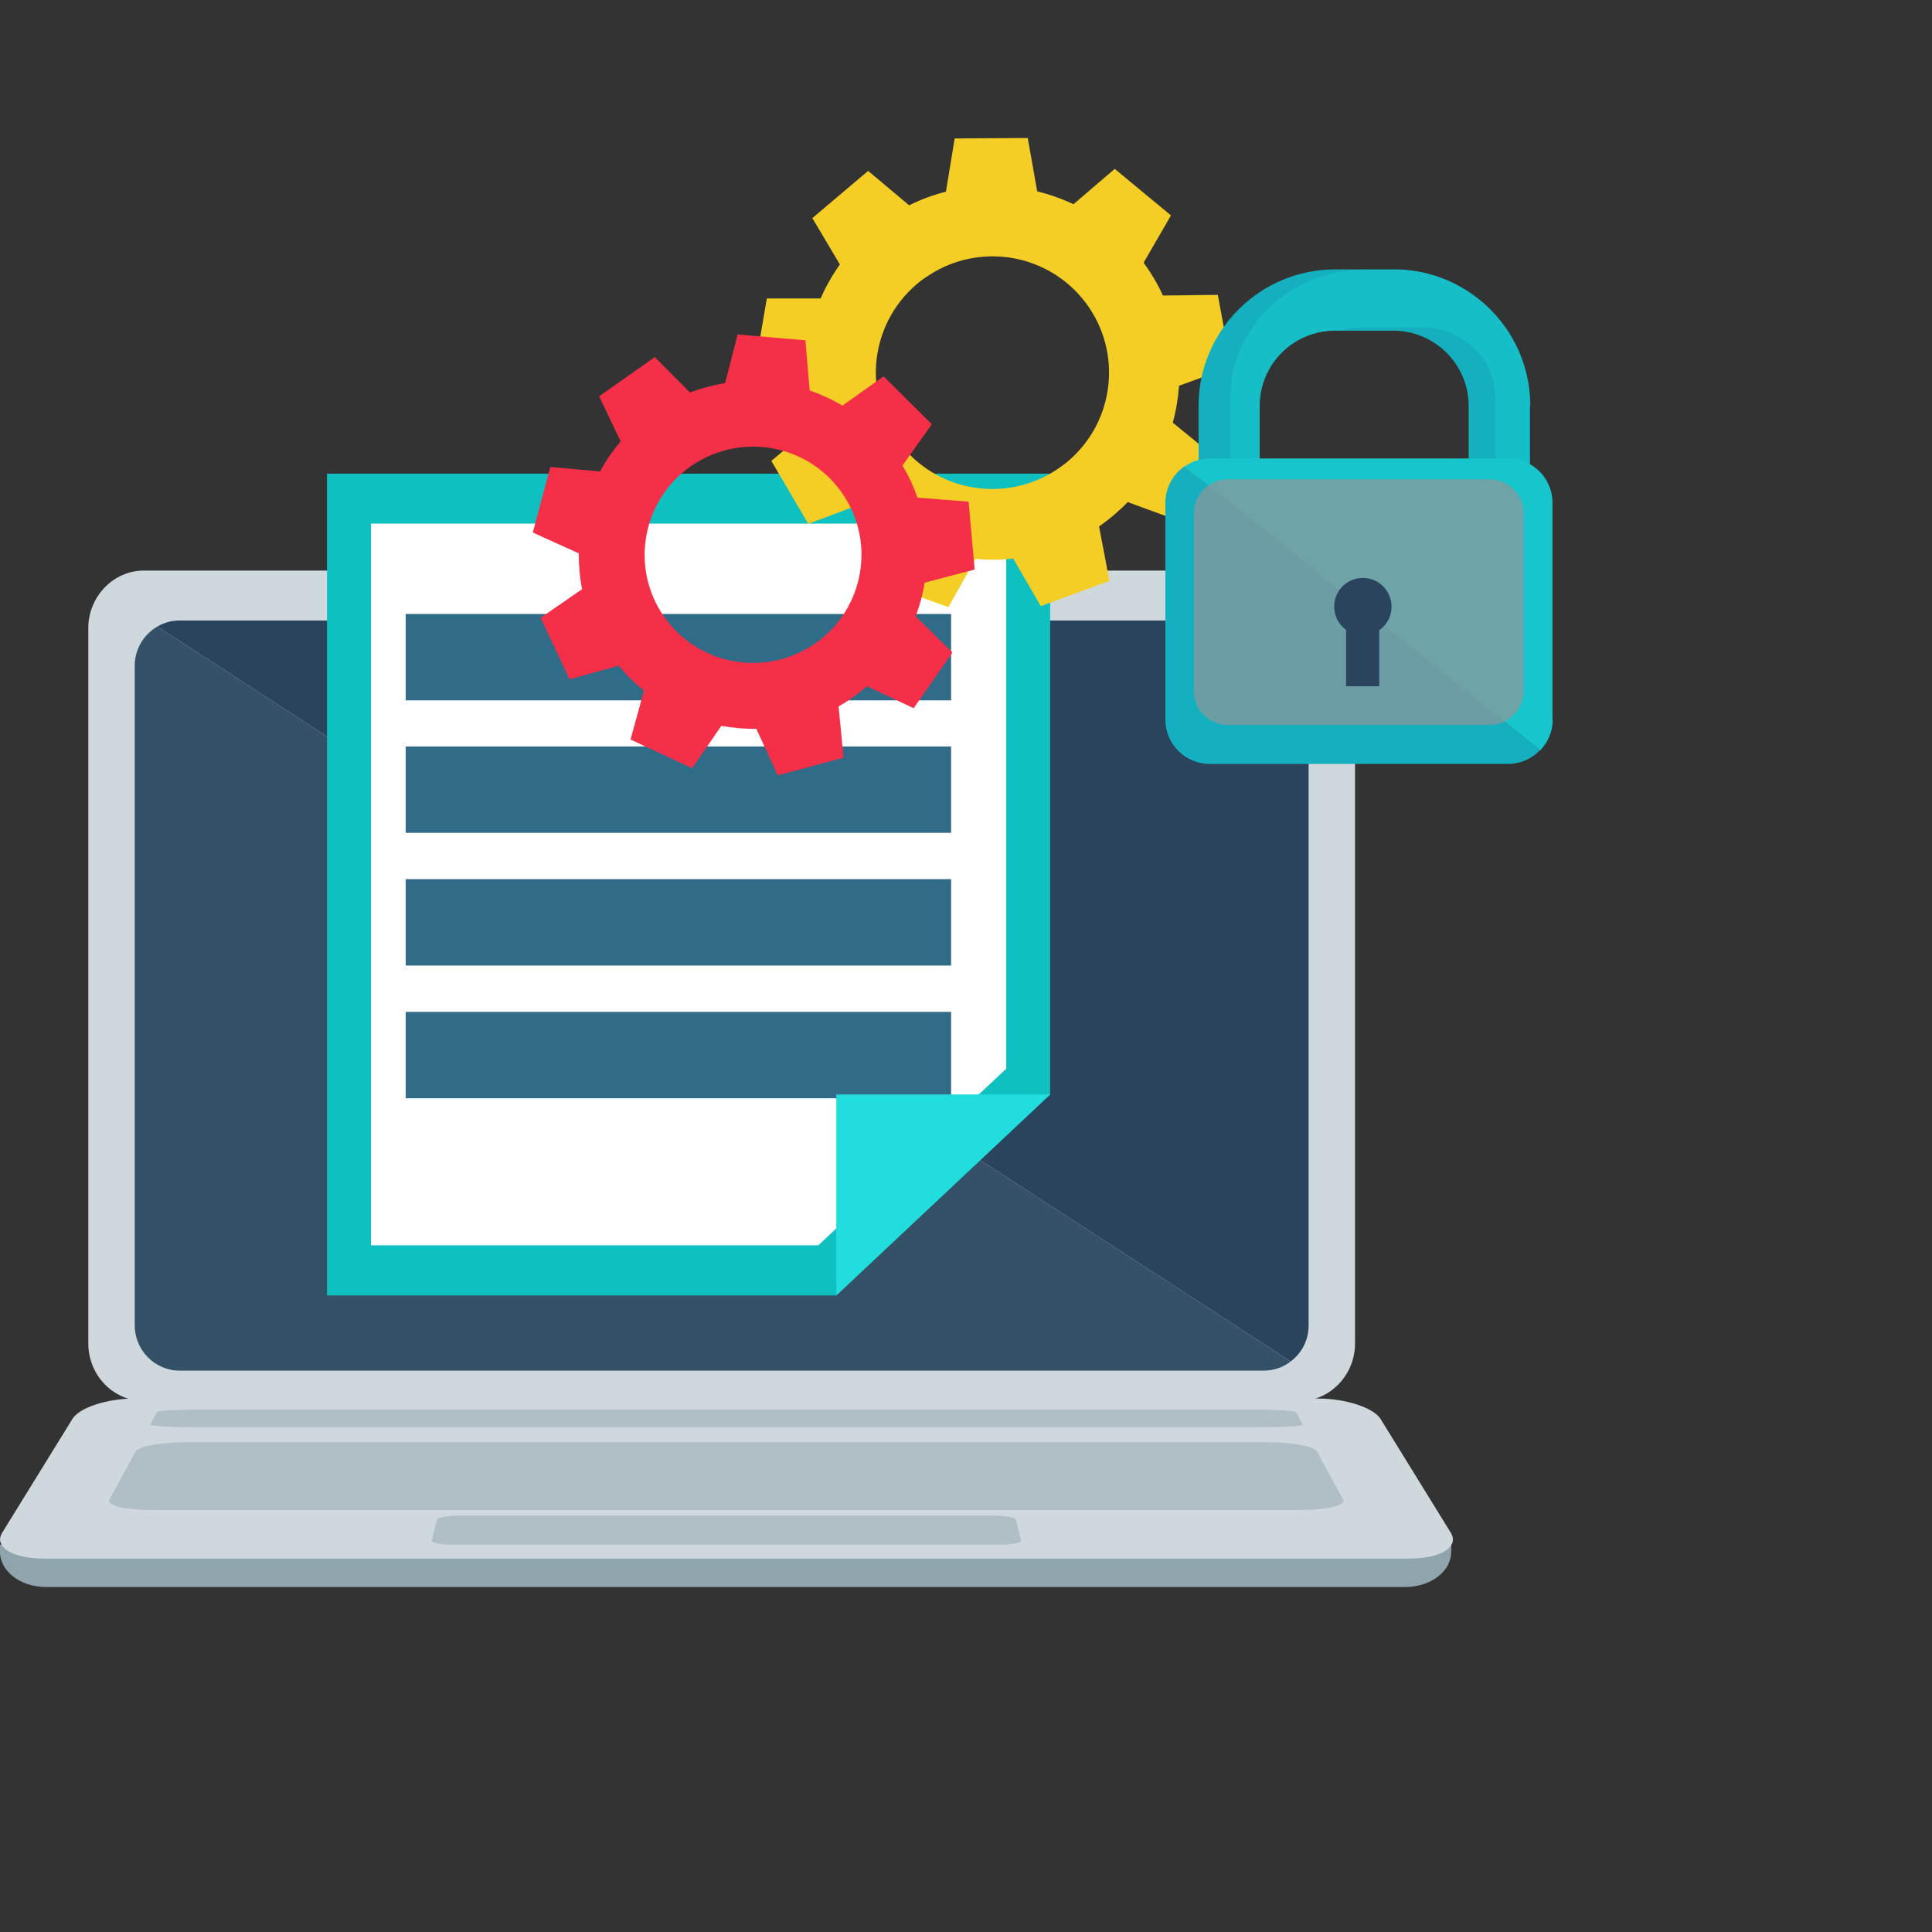 <svg width="56" height="56" viewBox="0 0 56 56" fill="none" xmlns="http://www.w3.org/2000/svg">
<rect x="0" y="0" width="56" height="56" fill="#333333" stroke="none"/>
<path d="M37.665 16.538H4.171C3.288 16.538 2.56 17.291 2.56 18.205V38.943C2.56 39.864 3.288 40.61 4.171 40.61H37.665C38.548 40.61 39.276 39.857 39.276 38.943V18.205C39.276 17.284 38.548 16.538 37.665 16.538Z" fill="#CFD8DC"/>
<path d="M5.204 17.985H36.632C37.346 17.985 37.931 18.575 37.931 19.295V38.417C37.931 38.845 37.73 39.222 37.411 39.462L4.561 18.16C4.749 18.05 4.97 17.985 5.204 17.985Z" fill="#2A445D"/>
<path d="M4.561 18.16L37.411 39.462C37.197 39.63 36.924 39.728 36.632 39.728H5.204C4.49 39.728 3.905 39.137 3.905 38.417V19.295C3.905 18.809 4.171 18.387 4.561 18.16Z" fill="#355168"/>
<path d="M42.07 44.956L42.05 44.424L0 44.774V44.982C0 45.546 0.598 46 1.325 46H40.738C41.485 46 42.089 45.526 42.063 44.949L42.07 44.956Z" fill="#90A4AE"/>
<path d="M38.217 40.538H3.898C3.106 40.538 2.3 40.798 2.099 41.129L0.065 44.424C-0.188 44.832 0.351 45.176 1.261 45.176H40.855C41.771 45.176 42.304 44.832 42.05 44.424L40.017 41.129C39.815 40.804 39.003 40.538 38.217 40.538Z" fill="#CFD8DC"/>
<path d="M36.723 41.803H5.393C4.672 41.803 4.015 41.926 3.931 42.069L3.171 43.47C3.08 43.632 3.639 43.769 4.405 43.769H37.697C38.464 43.769 39.023 43.632 38.932 43.47L38.172 42.069C38.094 41.92 37.437 41.803 36.71 41.803H36.723Z" fill="#B0BEC5"/>
<path d="M36.248 40.856H5.86C5.159 40.856 4.567 40.889 4.548 40.928L4.353 41.291C4.334 41.33 4.899 41.369 5.607 41.369H36.508C37.223 41.369 37.788 41.336 37.762 41.291L37.567 40.928C37.547 40.889 36.956 40.856 36.255 40.856H36.248Z" fill="#B0BEC5"/>
<path d="M28.77 43.931H13.339C12.981 43.931 12.676 43.983 12.663 44.047L12.514 44.651C12.494 44.716 12.78 44.774 13.144 44.774H28.965C29.328 44.774 29.614 44.716 29.595 44.651L29.445 44.047C29.433 43.983 29.127 43.931 28.77 43.931Z" fill="#B0BEC5"/>
<path d="M30.44 13.73H9.479V37.548H24.241L30.44 31.723V13.73Z" fill="#0EC0C0"/>
<path d="M29.166 15.176H10.753V36.095H23.721L29.166 30.977V15.176Z" fill="white"/>
<path d="M27.568 25.483H11.76V27.987H27.568V25.483Z" fill="#306B88"/>
<path d="M27.568 17.797H11.76V20.3H27.568V17.797Z" fill="#306B88"/>
<path d="M27.568 21.637H11.76V24.14H27.568V21.637Z" fill="#306B88"/>
<path d="M27.568 29.33H11.76V31.834H27.568V29.33Z" fill="#306B88"/>
<path d="M30.44 31.723L24.241 37.548V31.723H30.44Z" fill="#22DDDD"/>
<path d="M35.683 10.629L35.3 8.547L33.708 8.566C33.558 8.236 33.37 7.918 33.149 7.613L33.941 6.244L32.311 4.895L31.115 5.92C30.777 5.758 30.42 5.635 30.063 5.544L29.79 4L27.672 4.013L27.418 5.557C27.054 5.648 26.697 5.777 26.353 5.952L25.164 4.954L25.118 4.992L23.546 6.322L24.345 7.665C24.124 7.976 23.936 8.307 23.786 8.651H22.227L21.87 10.733L23.351 11.252C23.384 11.622 23.448 11.991 23.559 12.355L22.357 13.36L23.429 15.183L24.917 14.625C25.183 14.891 25.469 15.124 25.774 15.325L25.495 16.882L27.49 17.596L28.276 16.201C28.64 16.233 29.004 16.233 29.367 16.188L30.167 17.57L32.155 16.837L32.005 16.032L31.856 15.261C31.999 15.157 32.142 15.053 32.278 14.936C32.421 14.813 32.558 14.69 32.688 14.553L34.195 15.105L35.241 13.269L33.993 12.251C34.091 11.9 34.149 11.537 34.175 11.181L35.676 10.636L35.683 10.629ZM30.953 13.373C30.823 13.483 30.68 13.581 30.537 13.671C29.14 14.534 27.288 14.275 26.19 12.984C24.982 11.563 25.157 9.436 26.58 8.229C26.704 8.125 26.834 8.035 26.97 7.95C28.367 7.068 30.238 7.321 31.343 8.618C32.551 10.039 32.376 12.166 30.953 13.373Z" fill="#F4CD25"/>
<path d="M28.25 16.5L28.075 14.541L26.593 14.424C26.483 14.106 26.34 13.795 26.158 13.496L27.009 12.296L25.612 10.908L24.417 11.758C24.118 11.576 23.799 11.434 23.468 11.317L23.345 9.864L21.382 9.695L21.018 11.103C20.674 11.161 20.336 11.252 19.998 11.375L18.978 10.35L18.933 10.383L17.367 11.486L17.991 12.796C17.757 13.068 17.555 13.36 17.393 13.665L15.951 13.535L15.444 15.436L16.776 16.039C16.776 16.389 16.802 16.733 16.873 17.077L15.671 17.907L16.509 19.691L17.932 19.295C18.153 19.561 18.4 19.808 18.666 20.015L18.277 21.436L20.063 22.266L20.908 21.04C21.239 21.098 21.584 21.131 21.922 21.124L22.545 22.474L24.449 21.961L24.378 21.202L24.306 20.476C24.449 20.398 24.585 20.307 24.722 20.21C24.865 20.106 25.001 20.002 25.131 19.892L26.483 20.528L27.607 18.913L26.541 17.868C26.658 17.55 26.749 17.226 26.801 16.889L28.237 16.512L28.25 16.5ZM23.637 18.646C23.507 18.737 23.364 18.815 23.228 18.887C21.863 19.568 20.167 19.172 19.258 17.888C18.257 16.474 18.602 14.515 20.018 13.516C20.141 13.431 20.271 13.354 20.401 13.289C21.772 12.588 23.488 12.984 24.397 14.275C25.398 15.689 25.053 17.648 23.637 18.646Z" fill="#F62F48"/>
<path d="M44.344 11.764V14.339H42.57V11.764C42.57 10.564 41.589 9.585 40.387 9.585H38.698C37.489 9.585 36.514 10.564 36.514 11.764V14.339H34.741V11.764C34.741 9.585 36.514 7.808 38.704 7.808H40.393C40.504 7.808 40.614 7.808 40.718 7.821C42.752 7.983 44.357 9.689 44.357 11.758L44.344 11.764Z" fill="#14B0BF"/>
<g style="mix-blend-mode:overlay" opacity="0.7">
<path d="M44.344 11.764V13.931H43.343V11.524C43.343 10.402 42.382 9.481 41.199 9.481H39.542C39.315 9.481 39.088 9.514 38.88 9.578H38.685C37.476 9.578 36.502 10.558 36.502 11.758V13.924H35.664V11.518C35.664 9.481 37.405 7.821 39.542 7.821H40.705C42.739 7.983 44.344 9.689 44.344 11.758V11.764Z" fill="#17C5CC"/>
</g>
<path d="M45 20.858V14.573C45 13.86 44.422 13.289 43.713 13.289H35.072C34.799 13.289 34.546 13.373 34.338 13.522L44.642 21.754C44.863 21.52 45.006 21.209 45.006 20.865L45 20.858Z" fill="#17C5CC"/>
<path d="M34.332 13.516C34 13.749 33.779 14.132 33.779 14.573V20.858C33.779 21.572 34.358 22.143 35.066 22.143H43.707C44.071 22.143 44.402 21.994 44.636 21.747L34.332 13.516Z" fill="#14B0BF"/>
<g style="mix-blend-mode:overlay" opacity="0.7">
<path d="M35.592 13.892H43.174C43.72 13.892 44.162 14.333 44.162 14.878V20.028C44.162 20.573 43.72 21.014 43.174 21.014H35.592C35.046 21.014 34.605 20.573 34.605 20.028V14.878C34.605 14.333 35.046 13.892 35.592 13.892Z" fill="#939598"/>
</g>
<path d="M40.335 17.583C40.335 18.043 39.965 18.413 39.504 18.413C39.042 18.413 38.672 18.043 38.672 17.583C38.672 17.122 39.042 16.752 39.504 16.752C39.965 16.752 40.335 17.129 40.335 17.583Z" fill="#2A445D"/>
<path d="M39.978 17.265H39.016V19.892H39.978V17.265Z" fill="#2A445D"/>
</svg>
